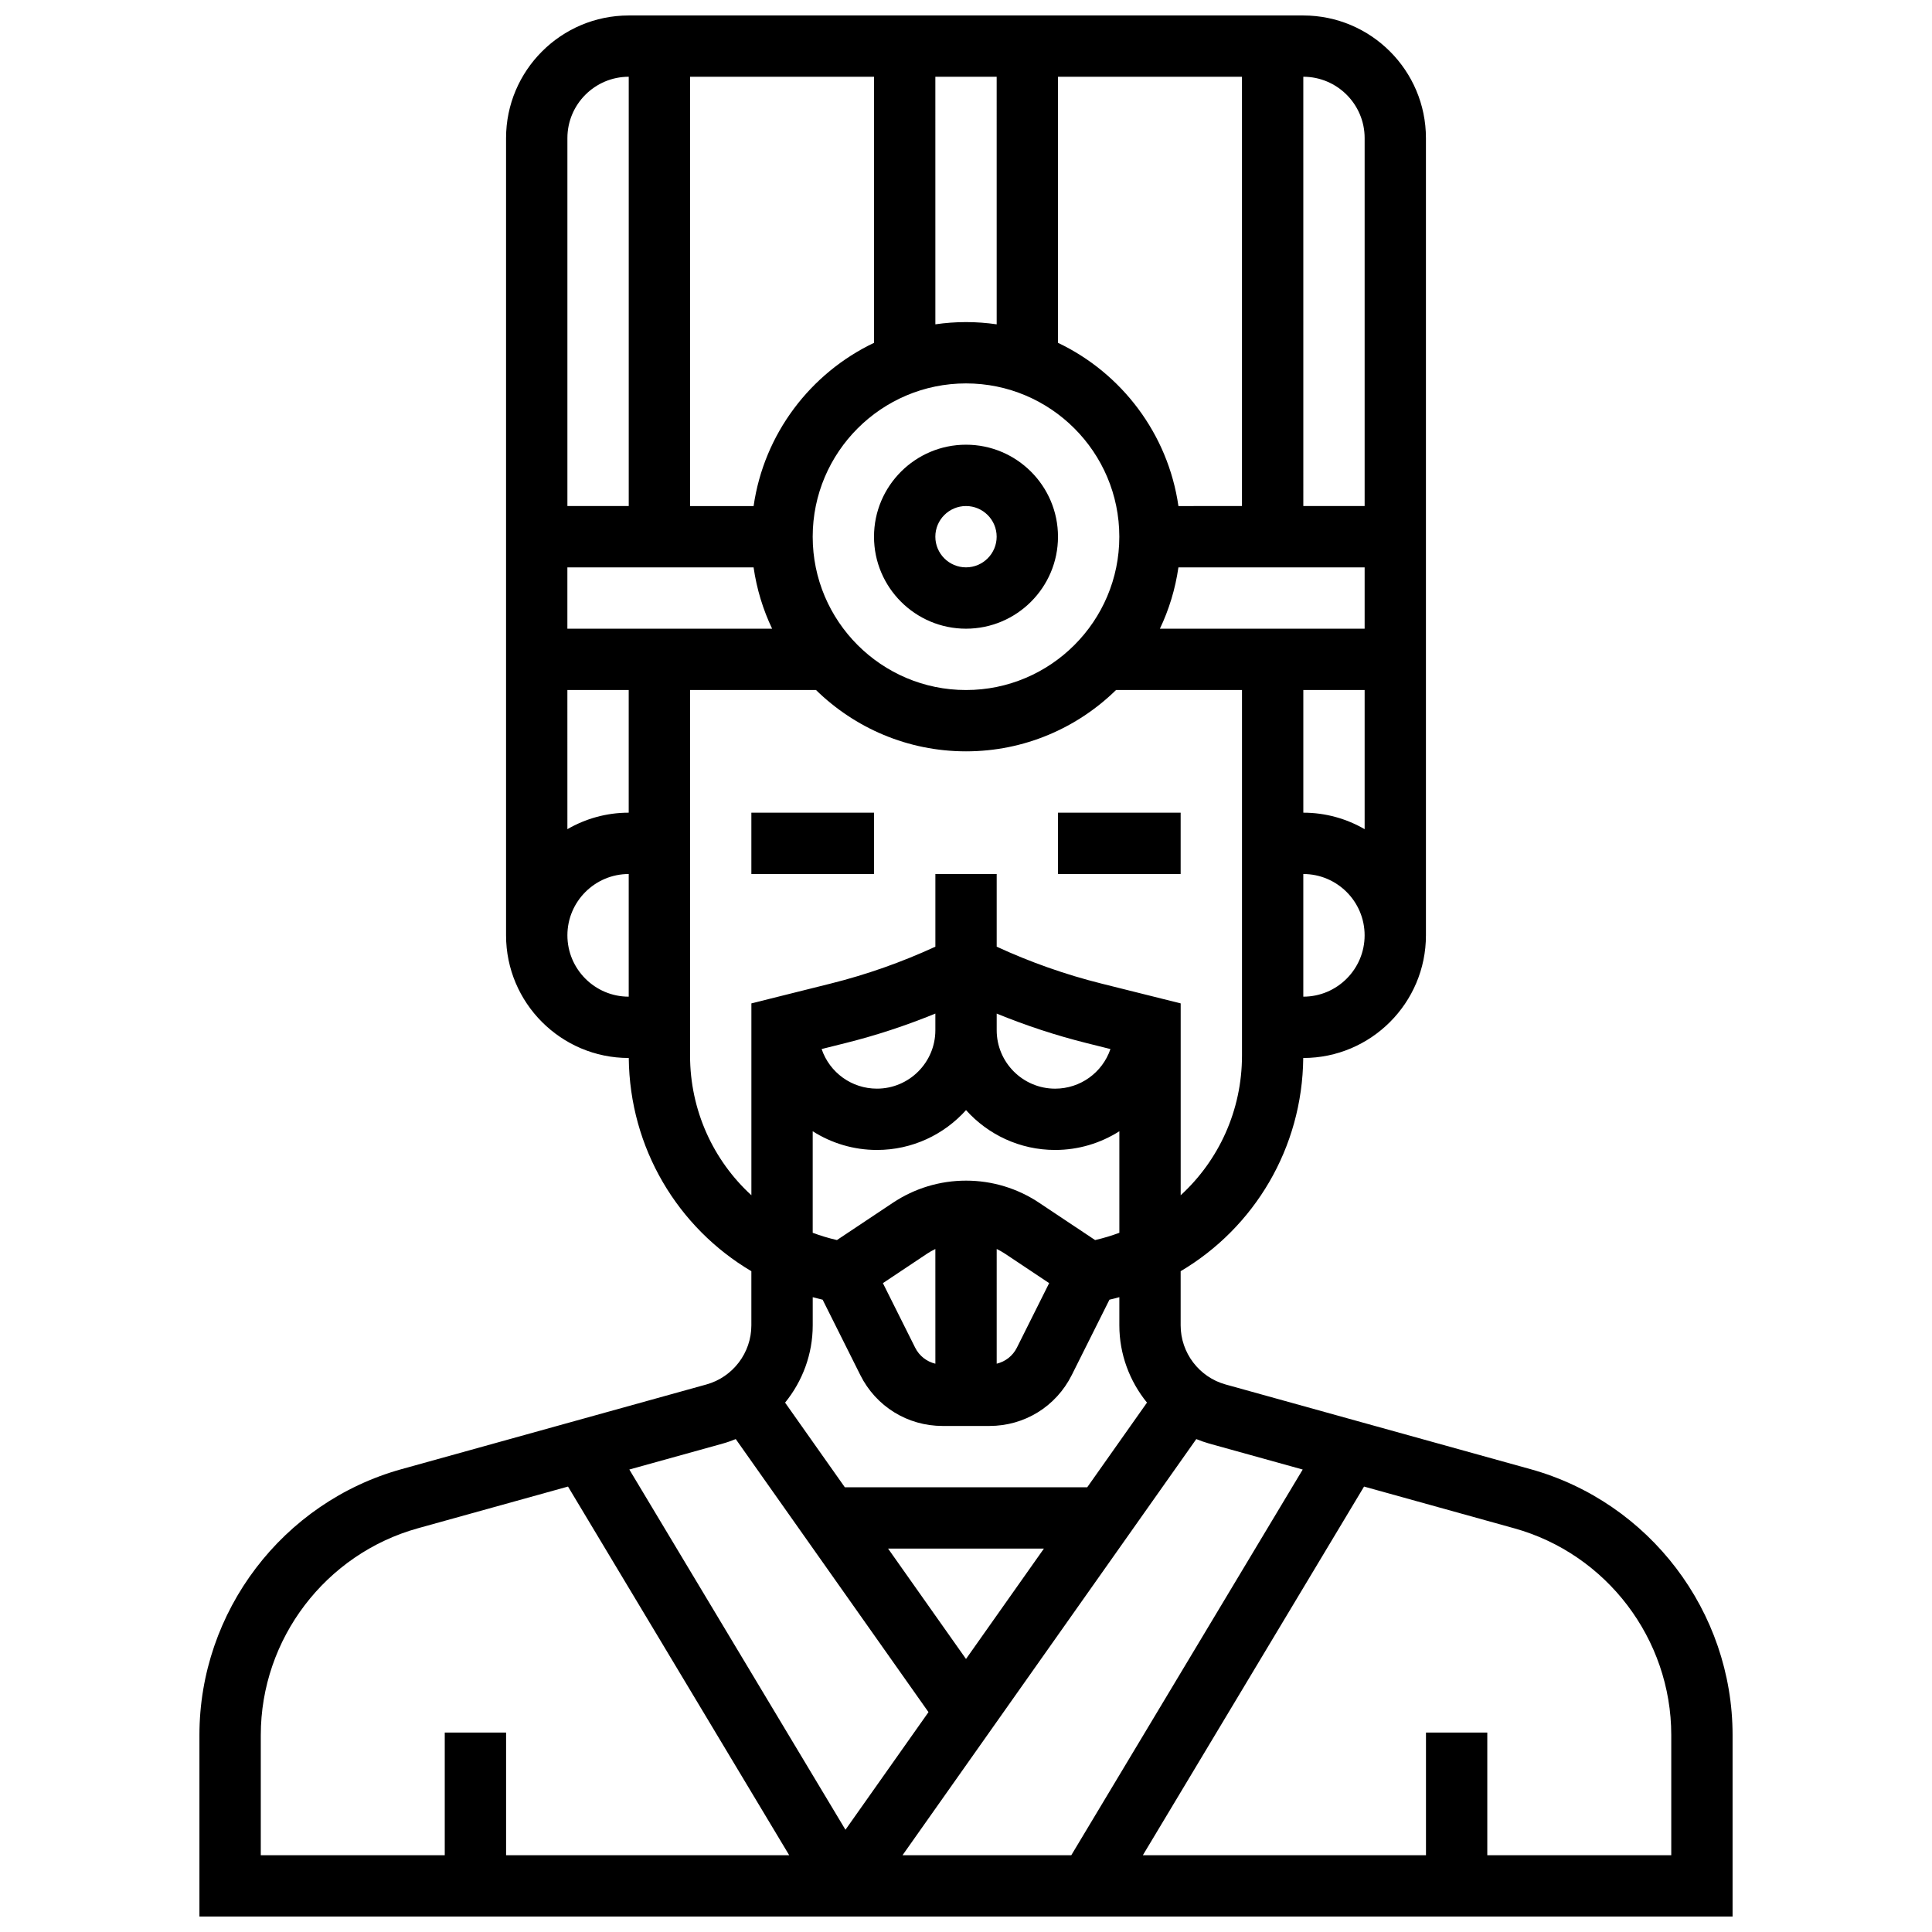 <?xml version="1.0" encoding="UTF-8"?>
<!-- Uploaded to: ICON Repo, www.iconrepo.com, Generator: ICON Repo Mixer Tools -->
<svg width="800px" height="800px" version="1.1" viewBox="144 144 512 512" xmlns="http://www.w3.org/2000/svg">
 <defs>
  <clipPath id="a">
   <path d="m196 148.09h408v503.81h-408z"/>
  </clipPath>
 </defs>
 <path d="m400 310.61c13.441 0 24.379-10.934 24.379-24.379 0-13.441-10.934-24.379-24.379-24.379-13.441 0-24.379 10.934-24.379 24.379 0 13.441 10.934 24.379 24.379 24.379zm0-32.504c4.481 0 8.125 3.644 8.125 8.125s-3.644 8.125-8.125 8.125-8.125-3.644-8.125-8.125c-0.004-4.481 3.644-8.125 8.125-8.125z"/>
 <path d="m424.38 359.37h32.504v16.25h-32.504z"/>
 <path d="m343.12 359.37h32.504v16.25h-32.504z"/>
 <g clip-path="url(#a)">
  <path d="m549.59 533.34-80.805-22.445c-7.008-1.945-11.902-8.387-11.902-15.66v-14.352c19.516-11.547 32.254-32.633 32.488-56.504h0.012c17.922 0 32.504-14.582 32.504-32.504v-211.27c0-17.922-14.582-32.504-32.504-32.504h-178.77c-17.922 0-32.504 14.582-32.504 32.504v211.27c0 17.922 14.582 32.504 32.504 32.504h0.016c0.234 23.875 12.973 44.957 32.488 56.504v14.352c0 7.273-4.894 13.711-11.902 15.66l-80.805 22.445c-31.535 8.762-53.562 37.738-53.562 70.469v48.098h406.3v-48.098c0.004-32.73-22.02-61.707-53.555-70.469zm-60.359 0.102-61.328 102.21h-44.723l77.848-110.28c1.109 0.445 2.238 0.855 3.41 1.184zm-89.23 50.203-20.648-29.25h41.293zm-105.64-273.03v-16.25h49.348c0.824 5.734 2.504 11.199 4.91 16.25zm16.254 16.25v32.504c-5.918 0-11.465 1.598-16.25 4.371l-0.004-36.875zm145.68-48.754c-2.75-19.137-15.055-35.227-31.914-43.258v-70.508h48.754v113.76zm-48.164-48.164c-2.656-0.383-5.367-0.59-8.125-0.59-2.762 0-5.473 0.207-8.125 0.59l-0.004-65.602h16.25zm-32.504 4.906c-16.859 8.031-29.164 24.121-31.914 43.258h-16.844v-113.77h48.754zm-16.254 51.383c0-22.402 18.227-40.629 40.629-40.629s40.629 18.227 40.629 40.629-18.227 40.629-40.629 40.629-40.629-18.227-40.629-40.629zm96.922 8.125h49.348v16.25h-54.254c2.406-5.051 4.082-10.512 4.906-16.25zm49.348 32.504v36.875c-4.785-2.773-10.332-4.371-16.25-4.371v-32.504zm-16.254 81.262v-32.504c8.961 0 16.25 7.293 16.25 16.25 0.004 8.961-7.289 16.254-16.25 16.254zm16.254-227.53v97.512h-16.25l-0.004-113.77c8.961 0 16.254 7.293 16.254 16.254zm-195.02-16.254v113.76l-16.254 0.004v-97.512c0-8.961 7.293-16.254 16.254-16.254zm-16.254 227.53c0-8.961 7.293-16.25 16.25-16.25v32.504c-8.957 0-16.25-7.293-16.25-16.254zm32.504 31.832v-96.84h33.379c10.262 10.043 24.293 16.25 39.754 16.25 15.461 0 29.492-6.207 39.754-16.25h33.383v96.84c0 14.582-6.176 27.824-16.25 37.051v-50.848l-21.031-5.258c-9.512-2.379-18.816-5.664-27.727-9.77v-19.258h-16.25v19.258c-8.91 4.106-18.211 7.391-27.723 9.77l-21.035 5.258v50.848c-10.078-9.227-16.254-22.469-16.254-37.051zm65.008 81.691c-2.297-0.551-4.258-2.066-5.352-4.25l-8.551-17.102 11.648-7.766c0.723-0.484 1.48-0.906 2.254-1.281l0.004 30.398zm16.254-30.402c0.773 0.375 1.531 0.797 2.254 1.281l11.648 7.766-8.551 17.102c-1.09 2.184-3.055 3.699-5.352 4.25zm26.082-2.363-14.816-9.875c-5.762-3.844-12.465-5.875-19.391-5.875s-13.633 2.031-19.395 5.871l-14.816 9.875c-2.207-0.504-4.348-1.152-6.422-1.926v-26.906c4.969 3.156 10.828 4.957 17.02 4.957 9.367 0 17.797-4.082 23.613-10.559 5.812 6.477 14.242 10.559 23.613 10.559 6.191 0 12.047-1.801 17.02-4.957v26.906c-2.078 0.777-4.223 1.422-6.426 1.93zm-26.082-60.023c7.731 3.168 15.688 5.789 23.785 7.812l6.359 1.59c-2.141 6.277-8.016 10.496-14.66 10.496-8.539 0-15.484-6.945-15.484-15.484zm-46.395 9.398 6.359-1.59c8.094-2.023 16.055-4.641 23.781-7.812v4.414c0 8.539-6.945 15.484-15.484 15.484-6.644 0.004-12.52-4.215-14.656-10.496zm0.266 66.426 9.992 19.984c4.156 8.312 12.512 13.477 21.805 13.477h12.414c9.293 0 17.648-5.164 21.805-13.477l9.992-19.984c0.883-0.203 1.758-0.422 2.625-0.664v7.465c0 7.644 2.723 14.812 7.324 20.473l-15.836 22.438h-64.234l-15.836-22.434c4.602-5.66 7.324-12.828 7.324-20.473v-7.465c0.863 0.234 1.742 0.453 2.625 0.66zm-26.434 38.121c1.172-0.324 2.301-0.734 3.41-1.184l51.078 72.363-22.004 31.172-57.277-95.465zm-122.46 77.254c0-25.457 17.129-47.992 41.656-54.805l39.762-11.047 58.621 97.699h-75.031v-32.504h-16.254v32.504h-48.754zm373.79 31.848h-48.754v-32.504h-16.25v32.504h-75.031l58.621-97.699 39.762 11.047c24.523 6.809 41.652 29.348 41.652 54.805z"/>
 </g>
</svg>
